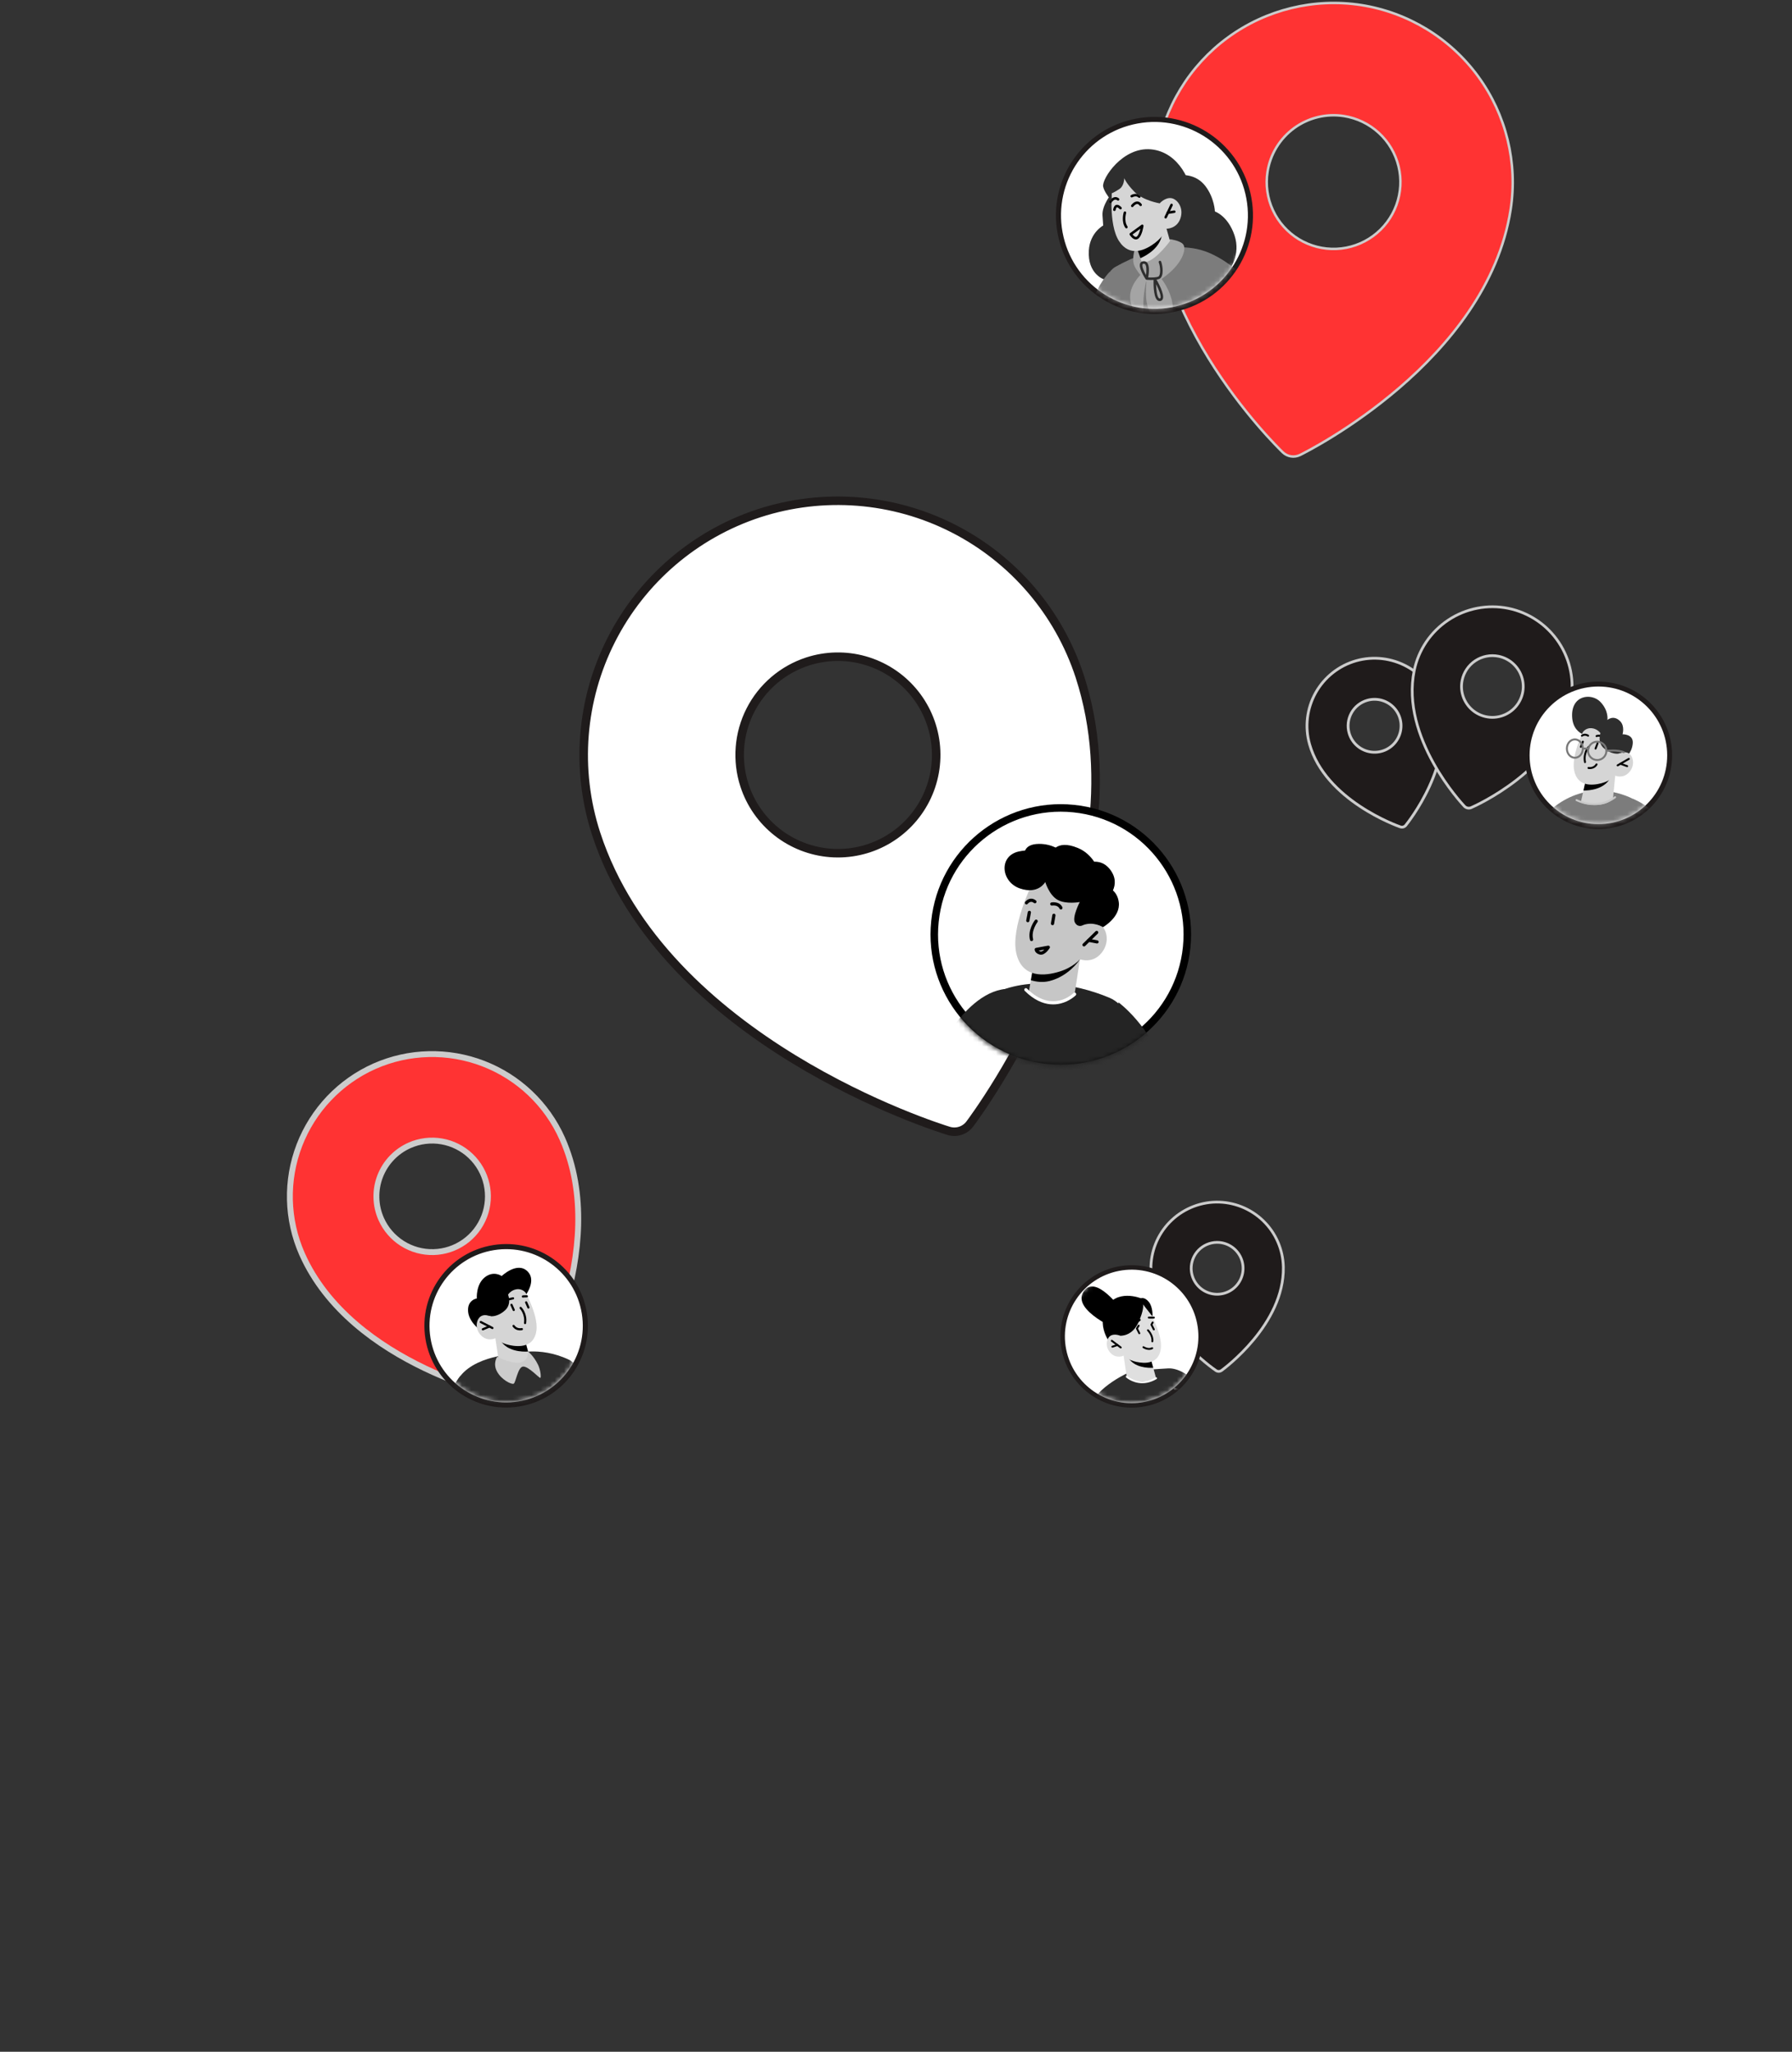 <?xml version="1.0" encoding="UTF-8"?> <svg xmlns="http://www.w3.org/2000/svg" width="386" height="442" viewBox="0 0 386 442" fill="none"><rect x="0" y="0" width="386" height="442" fill="#333333" stroke="none"/> <g clip-path="url(#clip0_16_37)"> <path d="M131.688 137.815C138.271 124.871 149.719 115.067 163.521 110.552C177.334 106.071 192.36 107.252 205.304 113.835C218.248 120.418 228.052 131.866 232.567 145.669C239.846 168.019 234.378 191.574 226.811 209.894C219.254 228.192 209.663 241.122 208.892 242.146C208.379 242.826 207.669 243.333 206.859 243.597C206.049 243.86 205.177 243.869 204.362 243.622C203.136 243.248 187.769 238.448 170.884 228.112C153.979 217.763 135.686 201.948 128.405 179.598C123.924 165.785 125.105 150.759 131.688 137.815ZM186.22 142.256C182.19 141.122 177.914 141.21 173.934 142.506C171.29 143.367 168.843 144.74 166.73 146.547C164.618 148.354 162.882 150.559 161.622 153.037C160.361 155.515 159.602 158.217 159.386 160.988C159.17 163.76 159.502 166.547 160.363 169.19C161.659 173.171 164.107 176.678 167.397 179.267C170.687 181.856 174.671 183.412 178.845 183.737C183.019 184.063 187.195 183.143 190.847 181.095C194.498 179.046 197.46 175.961 199.358 172.229C201.256 168.498 202.004 164.287 201.509 160.13C201.014 155.972 199.297 152.055 196.576 148.874C193.855 145.692 190.251 143.389 186.22 142.256Z" fill="white" stroke="#1F1B1B" stroke-width="1.834"></path> </g> <g clip-path="url(#clip1_16_37)"> <path d="M264.481 8.086C272.741 2.046 283.059 -0.471 293.173 1.086C303.282 2.668 312.352 8.195 318.392 16.455C324.432 24.715 326.95 35.033 325.392 45.147C322.856 61.484 311.945 74.497 301.43 83.539C290.92 92.577 280.839 97.618 280.024 98.018C279.422 98.314 278.743 98.416 278.08 98.314C277.417 98.211 276.802 97.907 276.318 97.443C275.662 96.814 267.584 88.954 260.308 77.156C253.029 65.351 246.577 49.644 249.113 33.306C250.694 23.196 256.221 14.126 264.481 8.086ZM296.997 28.623C294.9 26.696 292.278 25.434 289.464 24.997C287.595 24.707 285.687 24.788 283.85 25.235C282.012 25.682 280.281 26.487 278.754 27.603C277.228 28.72 275.936 30.125 274.953 31.741C273.97 33.357 273.315 35.15 273.025 37.019C272.588 39.833 272.995 42.714 274.196 45.297C275.396 47.88 277.335 50.048 279.768 51.529C282.201 53.01 285.019 53.736 287.864 53.615C290.71 53.495 293.456 52.533 295.755 50.852C298.054 49.17 299.803 46.845 300.78 44.17C301.758 41.495 301.92 38.59 301.247 35.823C300.573 33.055 299.095 30.55 296.997 28.623Z" fill="#FF3333" stroke="#CCCCCC" stroke-width="0.536"></path> </g> <g clip-path="url(#clip2_16_37)"> <path d="M283.38 149.26C285.26 145.89 288.401 143.404 292.112 142.347C295.826 141.298 299.804 141.766 303.174 143.646C306.543 145.527 309.029 148.667 310.087 152.379C311.792 158.393 310.098 164.6 307.895 169.401C305.696 174.195 303.009 177.539 302.795 177.802C302.658 177.969 302.474 178.09 302.266 178.149C302.058 178.208 301.838 178.202 301.634 178.131C301.313 178.02 297.271 176.584 292.882 173.659C288.486 170.73 283.786 166.335 282.08 160.322C281.032 156.608 281.499 152.63 283.38 149.26ZM297.839 150.924C296.766 150.577 295.614 150.556 294.528 150.864C293.808 151.068 293.135 151.412 292.547 151.877C291.96 152.341 291.47 152.917 291.105 153.571C290.74 154.225 290.507 154.944 290.42 155.688C290.333 156.432 290.394 157.186 290.598 157.906C290.906 158.991 291.528 159.961 292.387 160.692C293.246 161.424 294.302 161.884 295.423 162.015C296.543 162.146 297.677 161.941 298.681 161.428C299.685 160.914 300.515 160.115 301.065 159.13C301.614 158.145 301.86 157.019 301.769 155.894C301.679 154.77 301.258 153.698 300.558 152.813C299.858 151.928 298.912 151.271 297.839 150.924Z" fill="#1F1B1B" stroke="#CCCCCC" stroke-width="0.601"></path> </g> <g clip-path="url(#clip3_16_37)"> <path d="M311.987 133.562C315.787 131.05 320.428 130.147 324.893 131.052C329.355 131.968 333.272 134.617 335.785 138.417C338.297 142.217 339.199 146.858 338.294 151.323C336.82 158.548 331.681 164.129 326.779 167.957C321.883 171.78 317.263 173.824 316.894 173.984C316.65 174.089 316.379 174.117 316.119 174.064C315.858 174.011 315.62 173.879 315.436 173.686C315.16 173.394 311.71 169.705 308.702 164.269C305.691 158.827 303.149 151.679 304.623 144.454C305.539 139.991 308.187 136.074 311.987 133.562ZM326.184 143.211C325.259 142.276 324.077 141.637 322.788 141.374C321.933 141.2 321.051 141.195 320.194 141.362C319.337 141.528 318.521 141.861 317.793 142.343C317.064 142.824 316.438 143.444 315.949 144.168C315.461 144.892 315.119 145.704 314.945 146.56C314.682 147.848 314.807 149.186 315.304 150.403C315.802 151.621 316.649 152.663 317.739 153.399C318.828 154.135 320.112 154.531 321.427 154.538C322.742 154.544 324.029 154.161 325.126 153.435C326.223 152.71 327.081 151.676 327.59 150.463C328.099 149.251 328.237 147.915 327.987 146.624C327.737 145.333 327.109 144.145 326.184 143.211Z" fill="#1F1B1B" stroke="#CCCCCC" stroke-width="0.588"></path> </g> <g clip-path="url(#clip4_16_37)"> <path d="M251.931 263.302C254.562 260.586 258.164 259.023 261.945 258.958C265.727 258.903 269.377 260.349 272.094 262.981C274.811 265.612 276.373 269.214 276.438 272.996C276.535 279.122 273.365 284.574 270.067 288.564C266.773 292.549 263.386 295.038 263.116 295.234C262.944 295.358 262.739 295.426 262.527 295.429C262.316 295.432 262.108 295.371 261.933 295.253C261.657 295.066 258.192 292.686 254.773 288.808C251.349 284.925 248.006 279.577 247.908 273.451C247.853 269.669 249.299 266.019 251.931 263.302ZM265.205 268.527C264.276 267.927 263.19 267.617 262.085 267.634C261.351 267.646 260.626 267.802 259.953 268.094C259.279 268.386 258.67 268.807 258.159 269.334C257.648 269.862 257.246 270.484 256.976 271.167C256.706 271.85 256.573 272.579 256.585 273.313C256.603 274.418 256.948 275.493 257.576 276.403C258.205 277.312 259.09 278.014 260.118 278.421C261.146 278.828 262.271 278.921 263.352 278.688C264.433 278.455 265.42 277.907 266.189 277.113C266.958 276.318 267.475 275.314 267.673 274.226C267.871 273.139 267.743 272.017 267.303 271.002C266.864 269.988 266.134 269.126 265.205 268.527Z" fill="#1F1B1B" stroke="#CCCCCC" stroke-width="0.59"></path> </g> <g clip-path="url(#clip5_16_37)"> <path d="M64.493 246.695C67.417 239.11 73.231 232.995 80.658 229.691C88.093 226.405 96.527 226.202 104.112 229.126C111.697 232.051 117.812 237.865 121.116 245.292C126.453 257.329 124.759 270.777 121.586 281.442C118.417 292.091 113.805 299.86 113.435 300.473C113.2 300.862 112.851 301.17 112.435 301.354C112.02 301.538 111.558 301.59 111.111 301.504C110.409 301.366 101.554 299.569 91.535 294.768C81.5 289.96 70.396 282.187 65.058 270.15C61.772 262.715 61.568 254.28 64.493 246.695ZM95.141 245.884C92.8 245.478 90.391 245.775 88.219 246.738C86.777 247.378 85.475 248.295 84.387 249.438C83.299 250.581 82.448 251.926 81.88 253.398C81.312 254.87 81.04 256.44 81.079 258.017C81.118 259.594 81.467 261.148 82.107 262.59C83.07 264.762 84.656 266.6 86.663 267.871C88.671 269.142 91.01 269.789 93.386 269.73C95.761 269.672 98.065 268.91 100.008 267.541C101.95 266.173 103.443 264.259 104.298 262.043C105.153 259.826 105.331 257.405 104.81 255.087C104.289 252.769 103.093 250.657 101.372 249.019C99.65 247.38 97.482 246.29 95.141 245.884Z" fill="#FF3333" stroke="#CCCCCC" stroke-width="1.267"></path> </g> <g clip-path="url(#clip6_16_37)"> <path d="M244.932 26.071L244.932 26.071C233.702 28.137 226.274 38.915 228.34 50.145L228.34 50.145C230.406 61.374 241.184 68.802 252.413 66.736L252.413 66.736C263.643 64.67 271.071 53.892 269.005 42.663L269.005 42.663C266.939 31.433 256.161 24.005 244.932 26.071Z" fill="white" stroke="#1F1B1B" stroke-width="1.093"></path> <mask id="mask0_16_37" style="mask-type:alpha" maskUnits="userSpaceOnUse" x="228" y="26" width="41" height="41"> <path d="M245.03 26.608L245.03 26.608C234.098 28.619 226.865 39.113 228.877 50.046L228.877 50.046C230.888 60.978 241.382 68.211 252.314 66.199L252.314 66.199C263.247 64.188 270.479 53.694 268.468 42.762L268.468 42.762C266.456 31.829 255.963 24.597 245.03 26.608Z" fill="white"></path> </mask> <g mask="url(#mask0_16_37)"> <path d="M239.462 41.65C239.462 41.65 237.324 44.235 237.478 46.407C237.63 48.578 237.63 48.578 237.63 48.578C237.63 48.578 234.779 50.102 234.537 53.931C234.21 59.129 237.915 60.234 237.915 60.234L264.747 58.234C264.747 58.234 267.34 54.956 265.92 50.715C264.5 46.474 261.696 45.558 261.696 45.558C261.696 45.558 261.601 42.681 259.675 40.128C257.452 37.182 254.109 37.764 254.109 37.764L239.462 41.65Z" fill="#2E2E2E"></path> <path d="M276.289 73.375C275.977 73.538 275.64 73.655 275.276 73.722L237.524 80.668L237.96 64.602L238.025 62.198C238.059 60.761 238.445 59.497 239.089 58.583C239.421 58.102 239.821 57.725 240.283 57.474C241.138 56.991 242.213 56.434 243.44 55.871C243.831 55.711 244.218 55.535 244.63 55.371C245.914 54.847 247.343 54.358 248.843 53.983C249.746 53.756 250.657 53.577 251.585 53.456C252 53.402 252.412 53.354 252.831 53.321C253.317 53.292 253.8 53.275 254.296 53.267C254.842 53.266 255.382 53.288 255.935 53.352C257.189 53.469 258.44 53.725 259.664 54.163C262.911 55.333 266.908 58.091 269.728 61.648C272.727 65.427 275.842 70.943 276.289 73.375Z" fill="#7C7C7C"></path> <path d="M252.116 51.541C252.116 51.541 254.077 51.807 254.796 52.564C255.603 53.414 254.895 56.172 251.912 58.764C249.733 60.657 247.763 61.547 247.763 61.547C247.763 61.547 245.093 58.995 244.355 57.28C243.618 55.566 244.684 52.943 244.684 52.943L252.116 51.541Z" fill="#A4A4A4"></path> <path d="M240.755 44.831C240.755 44.831 237.905 41.842 237.616 40.172C237.327 38.502 241.803 31.607 247.916 32.17C254.029 32.734 256.85 39.493 256.69 42.765C256.28 51.189 248.75 50.08 248.75 50.08C248.75 50.08 237.579 50.622 240.755 44.831Z" fill="#2E2E2E"></path> <path d="M244.639 52.799L244.685 52.943L245.655 55.623L246.407 57.728C246.407 57.728 246.38 58.281 248.811 57.344C252.065 56.077 252.691 54.315 252.691 54.315L251.272 49.273L250.324 49.78L244.639 52.799Z" fill="#D5D5D5"></path> <path d="M244.685 52.943L245.655 55.623C247.21 54.923 249.933 53.304 250.327 50.391C250.354 50.157 250.356 49.951 250.328 49.791L244.682 52.899L244.685 52.943Z" fill="black"></path> <path d="M239.567 40.261C239.567 40.261 238.685 48.305 241.041 51.934C243.397 55.563 246.824 53.805 248.752 52.359C250.68 50.913 251.271 49.27 251.271 49.27C251.271 49.27 253.51 49.324 254.276 47.018C255.042 44.713 253.533 42.81 252.223 42.676C250.912 42.541 249.797 43.806 249.797 43.806L250.233 41.412C250.233 41.412 242.434 32.374 239.567 40.261Z" fill="#D5D5D5"></path> <path d="M242.679 49.195C242.578 49.214 242.47 49.173 242.407 49.083C241.448 47.708 242.026 45.816 242.051 45.736C242.096 45.593 242.249 45.514 242.391 45.558C242.534 45.603 242.614 45.755 242.569 45.898C242.564 45.915 242.047 47.618 242.853 48.772C242.939 48.895 242.909 49.064 242.786 49.151C242.753 49.173 242.717 49.188 242.679 49.195Z" fill="black"></path> <path d="M251.134 47.065C251.079 47.075 251.021 47.068 250.967 47.042C250.832 46.977 250.775 46.815 250.84 46.68L252.108 44.034C252.173 43.898 252.335 43.842 252.47 43.906C252.606 43.971 252.662 44.133 252.598 44.268L251.329 46.915C251.291 46.996 251.216 47.049 251.134 47.065Z" fill="black"></path> <path d="M252.991 45.871C252.984 45.872 251.593 46.095 251.593 46.095C251.445 46.118 251.306 46.018 251.282 45.87C251.258 45.721 251.359 45.599 251.508 45.559L252.899 45.335C253.046 45.311 253.186 45.412 253.21 45.56C253.233 45.706 253.135 45.844 252.991 45.871Z" fill="black"></path> <path d="M243.949 50.511C244.137 50.75 244.408 51.011 244.636 51.039C244.702 51.047 244.795 51.042 244.913 50.927C245.264 50.585 245.505 49.855 245.644 49.274L243.949 50.511ZM244.821 51.571C244.739 51.586 244.655 51.588 244.569 51.578C243.917 51.498 243.399 50.684 243.343 50.591C243.268 50.471 243.299 50.313 243.414 50.23L245.881 48.429C245.97 48.364 246.088 48.36 246.18 48.416C246.274 48.471 246.325 48.577 246.311 48.685C246.3 48.762 246.048 50.58 245.292 51.316C245.151 51.454 244.992 51.54 244.821 51.571Z" fill="black"></path> <path d="M245.457 42.622C245.373 42.638 245.281 42.613 245.216 42.547C244.716 42.046 243.937 42.48 243.904 42.498C243.776 42.572 243.609 42.528 243.534 42.397C243.459 42.267 243.504 42.102 243.634 42.027C243.681 42 244.806 41.366 245.6 42.163C245.707 42.27 245.706 42.442 245.6 42.548C245.56 42.588 245.509 42.613 245.457 42.622Z" fill="black"></path> <path d="M239.261 43.733C239.198 43.745 239.132 43.735 239.073 43.7C238.944 43.623 238.902 43.456 238.979 43.328C238.996 43.298 239.418 42.6 240.07 42.477C240.393 42.407 240.712 42.505 241.004 42.732C241.123 42.824 241.145 42.995 241.053 43.113C240.959 43.231 240.789 43.252 240.671 43.161C240.502 43.029 240.339 42.98 240.173 43.01C239.764 43.088 239.449 43.6 239.445 43.605C239.404 43.675 239.335 43.72 239.261 43.733Z" fill="black"></path> <path d="M249.797 43.806C249.797 43.806 246.21 43.211 244.385 41.347C242.56 39.484 242.163 38.383 242.163 38.383C242.163 38.383 242.177 39.984 241.163 40.686C240.148 41.388 239.461 41.65 239.461 41.65L239.406 43.949L238.296 38.865C238.296 38.865 240.821 36.263 241.229 36.133C241.637 36.003 247.075 35.281 247.472 35.495C247.868 35.71 250.767 39.187 250.767 39.187L251.455 40.955L249.797 43.806Z" fill="#2E2E2E"></path> <path d="M245.743 44.4C245.642 44.419 245.535 44.379 245.472 44.289C245.312 44.061 245.146 43.949 244.966 43.946C244.608 43.941 244.228 44.35 244.111 44.507C244.021 44.628 243.851 44.653 243.731 44.564C243.611 44.475 243.585 44.305 243.674 44.184C243.733 44.104 244.275 43.393 244.971 43.403C245.335 43.407 245.653 43.601 245.916 43.977C246.002 44.1 245.973 44.269 245.85 44.356C245.817 44.378 245.781 44.393 245.743 44.4Z" fill="black"></path> <path d="M240.09 45.458C240.058 45.464 240.025 45.464 239.991 45.458C239.844 45.431 239.746 45.289 239.773 45.142C239.88 44.563 240.105 44.225 240.443 44.136C240.97 43.99 241.509 44.599 241.567 44.669C241.662 44.783 241.647 44.954 241.532 45.05C241.418 45.147 241.245 45.131 241.15 45.017C241.007 44.848 240.705 44.628 240.58 44.662C240.496 44.684 240.38 44.848 240.307 45.24C240.287 45.354 240.197 45.439 240.09 45.458Z" fill="black"></path> <path d="M252.021 51.933C252.021 51.933 249.044 55.991 246.939 56.399C244.833 56.806 244.806 54.998 244.806 54.998L245.899 58.981L247.874 59.248L252.186 56.514L254.262 53.108L252.021 51.933Z" fill="#A4A4A4"></path> <path d="M249.415 59.177C249.415 59.177 251.392 61.047 252.336 64.377C253.281 67.708 252.014 71.879 252.014 71.879C252.014 71.879 248.2 68.882 247.286 66.258C246.371 63.633 247.111 59.533 247.111 59.533C247.111 59.533 246.279 63.049 246.292 65.105C246.305 67.161 246.288 69.81 246.288 69.81C246.288 69.81 243.907 67.624 243.467 64.59C243.027 61.555 245.899 58.981 245.899 58.981L249.415 59.177Z" fill="#A4A4A4"></path> <path d="M246.28 56.819C246.16 56.841 246.12 56.892 246.097 56.941C245.914 57.324 246.361 58.372 246.859 59.249C246.977 58.362 246.999 57.298 246.67 56.93C246.584 56.833 246.479 56.796 246.33 56.812C246.312 56.813 246.296 56.816 246.28 56.819ZM249.19 60.231C248.325 60.39 247.154 60.294 246.982 60.278C246.902 60.272 246.825 60.23 246.777 60.157C246.504 59.742 245.166 57.631 245.606 56.707C245.69 56.531 245.868 56.31 246.276 56.271C246.597 56.239 246.873 56.342 247.075 56.569C247.692 57.26 247.46 59.022 247.329 59.758C247.967 59.793 249.066 59.798 249.529 59.567C250.017 59.323 249.987 57.504 249.599 56.545C249.543 56.406 249.61 56.247 249.749 56.191C249.887 56.137 250.047 56.202 250.103 56.341C250.449 57.197 250.762 59.558 249.771 60.053C249.612 60.132 249.411 60.19 249.19 60.231Z" fill="#2E2E2E"></path> <path d="M249.019 61.202C249.051 62.451 249.218 63.887 249.637 64.247C249.7 64.303 249.76 64.32 249.836 64.306C249.914 64.291 249.943 64.259 249.965 64.21C250.168 63.765 249.627 62.394 249.019 61.202ZM249.934 64.841C249.696 64.885 249.47 64.822 249.281 64.659C248.362 63.865 248.468 60.517 248.483 60.138C248.487 60.017 248.571 59.914 248.688 59.885C248.802 59.852 248.927 59.907 248.988 60.011C249.316 60.57 250.928 63.407 250.46 64.436C250.359 64.655 250.179 64.794 249.937 64.84C249.936 64.84 249.935 64.841 249.934 64.841Z" fill="#2E2E2E"></path> <path d="M239.089 58.583C239.094 60.051 239.349 62.098 239.791 64.558C240.546 68.694 241.83 73.993 243.337 79.598L232.534 81.586C232.443 81.603 232.356 81.613 232.27 81.623C232.584 73.363 234.134 67.675 235.669 63.979C237.338 59.993 239.316 58.254 239.44 58.148C239.43 58.272 239.092 58.45 239.089 58.583Z" fill="#7C7C7C"></path> <path d="M241.62 79.454C241.558 79.466 241.49 79.456 241.432 79.421C234.397 75.219 238.535 64.303 238.577 64.193C238.632 64.053 238.791 63.985 238.928 64.038C239.068 64.092 239.138 64.25 239.084 64.389C239.043 64.495 235.07 74.987 241.71 78.954C241.839 79.031 241.881 79.198 241.804 79.326C241.763 79.396 241.694 79.44 241.62 79.454Z" fill="#A4A4A4"></path> </g> </g> <g clip-path="url(#clip7_16_37)"> <path d="M328.947 162.714C328.947 154.237 335.819 147.364 344.297 147.364C352.775 147.364 359.647 154.237 359.647 162.714C359.647 171.192 352.775 178.065 344.297 178.065C335.819 178.065 328.947 171.192 328.947 162.714Z" fill="white" stroke="#1F1B1B" stroke-width="1.059"></path> <mask id="mask1_16_37" style="mask-type:alpha" maskUnits="userSpaceOnUse" x="329" y="147" width="31" height="31"> <path d="M329.476 162.714C329.476 154.529 336.112 147.893 344.297 147.893C352.483 147.893 359.118 154.529 359.118 162.714C359.118 170.9 352.483 177.535 344.297 177.535C336.112 177.535 329.476 170.9 329.476 162.714Z" fill="white"></path> </mask> <g mask="url(#mask1_16_37)"> <path d="M328.194 186.123C328.27 186.127 328.349 186.131 328.425 186.131H352.757C352.551 178.537 352.358 172.614 352.358 172.492C352.358 172.366 348.964 170.384 344.579 170.334C337.506 170.254 330.553 175.623 328.572 183.364L328.194 186.123Z" fill="#7C7C7C"></path> <path d="M343.616 158.789C343.616 158.789 338.909 159.013 338.642 154.498C338.358 149.692 342.806 149.231 344.694 151.174C346.583 153.118 346.233 155.095 346.233 155.095C346.233 155.095 347.55 153.908 348.986 155.365C350.039 156.435 349.496 158.183 349.496 158.183C349.496 158.183 351.924 158.089 351.698 160.21C351.471 162.33 349.955 163.407 349.955 163.407L343.616 158.789Z" fill="#2E2E2E"></path> <path d="M347.921 167.102L347.431 172.104C347.431 172.104 346.388 173.454 343.439 173.405C341.241 173.369 340.523 172.802 340.523 172.802L341.075 170.298L341.617 167.856L347.015 167.211L347.921 167.102Z" fill="#D5D5D5"></path> <path d="M347.015 167.211C346.988 167.346 346.921 167.502 346.822 167.679C345.458 170.069 342.345 170.308 341.075 170.298L341.616 167.856L347.015 167.211Z" fill="black"></path> <path d="M341.617 156.345C341.617 156.345 338.378 162.36 339.072 165.946C339.766 169.532 343.005 169.243 344.971 168.722C346.938 168.201 347.921 167.102 347.921 167.102C347.921 167.102 349.656 167.854 350.987 166.293C352.317 164.731 351.738 162.765 350.755 162.244C349.772 161.724 348.5 162.36 348.5 162.36L349.598 160.625C349.598 160.625 346.359 151.081 341.617 156.345Z" fill="#D5D5D5"></path> <path d="M348.44 165.09C348.476 165.09 348.512 165.08 348.546 165.062L350.958 163.661C351.058 163.603 351.093 163.474 351.034 163.374C350.976 163.273 350.848 163.238 350.747 163.297L348.334 164.698C348.234 164.756 348.2 164.885 348.258 164.985C348.297 165.052 348.368 165.09 348.44 165.09Z" fill="black"></path> <path d="M350.497 165.263C350.582 165.263 350.663 165.21 350.694 165.125C350.734 165.015 350.678 164.895 350.569 164.855L349.122 164.328C349.012 164.289 348.892 164.345 348.852 164.453C348.813 164.563 348.869 164.683 348.978 164.723L350.425 165.25C350.448 165.259 350.473 165.263 350.497 165.263Z" fill="black"></path> <path d="M345.569 159.404C345.607 159.404 345.645 159.394 345.68 159.372C345.778 159.311 345.808 159.181 345.746 159.082C345.151 158.132 344.224 158.205 343.817 158.376C343.71 158.421 343.66 158.544 343.705 158.651C343.75 158.758 343.872 158.808 343.979 158.764C344.014 158.749 344.839 158.426 345.39 159.306C345.43 159.369 345.498 159.404 345.569 159.404Z" fill="black"></path> <path d="M340.739 158.694C340.78 158.694 340.82 158.683 340.857 158.658C341.42 158.28 341.938 158.64 341.96 158.655C342.053 158.722 342.184 158.701 342.253 158.607C342.32 158.513 342.3 158.383 342.207 158.315C342.175 158.292 341.433 157.763 340.622 158.31C340.525 158.375 340.5 158.505 340.565 158.602C340.605 158.662 340.672 158.694 340.739 158.694Z" fill="black"></path> <path d="M341.41 164.39C341.424 164.39 341.437 164.388 341.451 164.386C341.565 164.364 341.639 164.253 341.617 164.139C341.255 162.278 342.341 161.05 342.351 161.038C342.429 160.952 342.423 160.819 342.337 160.741C342.251 160.663 342.118 160.669 342.04 160.755C341.99 160.811 340.801 162.144 341.204 164.219C341.224 164.32 341.312 164.39 341.41 164.39Z" fill="black"></path> <path d="M340.526 161.1C340.611 161.1 340.691 161.049 340.723 160.965L341.148 159.848C341.189 159.739 341.135 159.618 341.026 159.577C340.917 159.535 340.797 159.59 340.755 159.699L340.33 160.815C340.289 160.923 340.343 161.045 340.452 161.086C340.476 161.096 340.502 161.1 340.526 161.1Z" fill="black"></path> <path d="M343.686 161.472C343.771 161.472 343.851 161.42 343.883 161.336L344.308 160.22C344.35 160.111 344.295 159.989 344.187 159.948C344.079 159.906 343.957 159.961 343.915 160.07L343.49 161.187C343.449 161.295 343.503 161.416 343.611 161.458C343.636 161.467 343.661 161.472 343.686 161.472Z" fill="black"></path> <path d="M340.951 157.707C340.951 157.707 341.593 156.754 342.841 156.868C344.09 156.981 344.733 157.931 344.733 157.931C344.733 157.931 343.98 159.979 345.568 161.261C347.155 162.544 348.499 162.36 348.499 162.36L349.773 162.041L350.852 160.331L347.666 156.146L343.296 153.263L340.739 155.165L340.951 157.707Z" fill="#2E2E2E"></path> <path d="M342.441 165.673C342.94 165.673 343.658 165.489 344.079 164.779C344.139 164.679 344.106 164.55 344.006 164.491C343.906 164.431 343.777 164.464 343.718 164.564C343.213 165.413 342.241 165.241 342.2 165.232C342.085 165.211 341.976 165.285 341.955 165.399C341.933 165.513 342.007 165.623 342.12 165.645C342.209 165.662 342.319 165.673 342.441 165.673Z" fill="black"></path> <path d="M339.229 159.494C340.063 159.494 340.741 160.287 340.741 161.262C340.741 162.236 340.063 163.029 339.229 163.029C338.395 163.029 337.716 162.236 337.716 161.262C337.716 160.287 338.395 159.494 339.229 159.494ZM339.229 163.449C340.295 163.449 341.161 162.468 341.161 161.262C341.161 160.055 340.295 159.074 339.229 159.074C338.163 159.074 337.296 160.055 337.296 161.262C337.296 162.468 338.163 163.449 339.229 163.449Z" fill="#777777"></path> <path d="M344.045 159.983C345.019 159.983 345.812 160.776 345.812 161.751C345.812 162.725 345.019 163.518 344.045 163.518C343.071 163.518 342.278 162.725 342.278 161.751C342.278 160.776 343.071 159.983 344.045 159.983ZM344.045 163.938C345.252 163.938 346.233 162.957 346.233 161.751C346.233 160.544 345.252 159.563 344.045 159.563C342.839 159.563 341.857 160.544 341.857 161.751C341.857 162.957 342.839 163.938 344.045 163.938Z" fill="#777777"></path> <path d="M340.951 161.472H342.161C342.277 161.472 342.371 161.377 342.371 161.261C342.371 161.145 342.277 161.051 342.161 161.051H340.951C340.835 161.051 340.741 161.145 340.741 161.261C340.741 161.377 340.835 161.472 340.951 161.472Z" fill="#777777"></path> <path d="M349.773 162.252C349.856 162.252 349.935 162.202 349.968 162.12C350.011 162.012 349.959 161.89 349.852 161.847C348.387 161.256 346.094 161.53 345.997 161.542C345.882 161.556 345.8 161.661 345.814 161.777C345.828 161.892 345.935 161.977 346.048 161.959C346.071 161.956 348.331 161.687 349.694 162.237C349.72 162.247 349.747 162.252 349.773 162.252Z" fill="#777777"></path> <path d="M343.378 173.44C344.789 173.44 346.429 173.083 348.022 171.913C348.116 171.845 348.136 171.713 348.067 171.619C347.999 171.526 347.867 171.505 347.773 171.574C343.907 174.413 339.735 172.201 339.693 172.179C339.591 172.123 339.463 172.16 339.408 172.263C339.352 172.364 339.39 172.492 339.492 172.548C339.518 172.562 341.168 173.44 343.378 173.44Z" fill="#C9C9C9"></path> <path d="M348.401 186.131H362.062C362.356 186.131 362.638 186.085 362.903 185.996C359.98 174.972 351.712 172.084 351.712 172.084L348.401 186.131Z" fill="#7C7C7C"></path> </g> </g> <path d="M225.715 228.408C240.687 229.944 254.07 219.053 255.606 204.081C257.142 189.109 246.25 175.727 231.279 174.19C216.307 172.654 202.924 183.546 201.388 198.518C199.852 213.489 210.743 226.872 225.715 228.408Z" fill="white" stroke="black" stroke-width="1.619"></path> <mask id="mask2_16_37" style="mask-type:alpha" maskUnits="userSpaceOnUse" x="200" y="173" width="57" height="57"> <path d="M225.603 229.504C241.019 231.086 254.799 219.871 256.381 204.454C257.963 189.038 246.748 175.258 231.331 173.676C215.915 172.094 202.135 183.309 200.553 198.726C198.971 214.142 210.186 227.922 225.603 229.504Z" fill="#D9D9D9"></path> </mask> <g mask="url(#mask2_16_37)"> <path d="M247.042 243.065L203.914 238.639C206.067 228.057 209.145 216.827 212.802 214.694C220.622 210.132 231.265 211.703 238.979 214.94C245.489 217.673 247.019 231.198 247.042 243.065Z" fill="#242424"></path> <path d="M222.632 207.783L222.047 211.16L221.601 213.73C221.601 213.73 223.297 215.636 225.937 216.029C230.08 216.647 231.472 214.169 231.472 214.169L232.609 206.689L232.62 206.649L232.577 206.651L231.241 206.866L222.632 207.783Z" fill="#C6C6C6"></path> <path d="M222.632 207.783L222.047 211.16C223.27 211.535 224.665 211.689 226.094 211.331C230.089 210.306 232.334 207.094 232.609 206.689C232.62 206.649 232.576 206.652 232.576 206.652L231.24 206.866L222.632 207.783Z" fill="black"></path> <path d="M222.301 190.42C222.301 190.42 217.645 199.878 218.917 205.369C220.189 210.859 225.167 210.23 228.17 209.318C231.173 208.404 232.627 206.654 232.627 206.654C232.627 206.654 235.345 207.716 237.309 205.234C239.272 202.751 238.27 199.751 236.725 199.003C235.179 198.256 233.253 199.308 233.253 199.308L234.85 196.571C234.85 196.571 229.318 182.037 222.301 190.42Z" fill="#C6C6C6"></path> <path d="M222.164 202.737C222.026 202.722 221.904 202.625 221.866 202.483C221.303 200.377 222.851 198.32 222.917 198.233C223.031 198.083 223.249 198.052 223.399 198.169C223.55 198.284 223.58 198.5 223.464 198.651C223.45 198.671 222.058 200.529 222.532 202.305C222.581 202.489 222.472 202.678 222.288 202.727C222.247 202.738 222.205 202.741 222.164 202.737Z" fill="black"></path> <path d="M233.464 203.887C233.387 203.879 233.312 203.845 233.253 203.785C233.12 203.649 233.122 203.43 233.258 203.297L235.988 200.621C236.124 200.487 236.343 200.491 236.475 200.625C236.609 200.762 236.607 200.98 236.471 201.113L233.741 203.789C233.664 203.864 233.563 203.897 233.464 203.887Z" fill="black"></path> <path d="M236.269 203.25C236.239 203.245 234.436 202.9 234.436 202.9C234.249 202.865 234.126 202.684 234.162 202.497C234.197 202.31 234.38 202.195 234.565 202.223L236.368 202.569C236.556 202.604 236.679 202.785 236.642 202.972C236.609 203.148 236.445 203.268 236.269 203.25Z" fill="black"></path> <path d="M226.677 199.306C226.468 199.272 226.341 199.094 226.372 198.907L226.671 197.117C226.703 196.929 226.89 196.804 227.069 196.834C227.257 196.865 227.383 197.043 227.352 197.23L227.052 199.02C227.022 199.201 226.857 199.325 226.677 199.306Z" fill="black"></path> <path d="M221.356 198.67C221.14 198.631 221.017 198.451 221.052 198.264L221.386 196.48C221.421 196.293 221.616 196.176 221.788 196.205C221.975 196.24 222.098 196.421 222.063 196.607L221.729 198.39C221.696 198.568 221.532 198.688 221.356 198.67Z" fill="black"></path> <path d="M228.488 195.924C228.372 195.912 228.264 195.841 228.211 195.727C227.819 194.885 226.664 195.068 226.616 195.078C226.424 195.11 226.25 194.984 226.218 194.797C226.186 194.61 226.311 194.432 226.497 194.398C226.568 194.386 228.219 194.113 228.836 195.435C228.916 195.608 228.841 195.814 228.669 195.894C228.611 195.921 228.549 195.931 228.488 195.924Z" fill="black"></path> <path d="M221.063 194.834C221.004 194.828 220.945 194.807 220.893 194.768C220.742 194.655 220.709 194.44 220.821 194.288C220.84 194.264 221.271 193.688 221.952 193.6C222.361 193.545 222.76 193.675 223.138 193.98C223.286 194.099 223.309 194.317 223.189 194.464C223.07 194.614 222.853 194.636 222.705 194.517C222.477 194.332 222.261 194.256 222.044 194.283C221.657 194.331 221.378 194.695 221.375 194.699C221.3 194.799 221.18 194.846 221.063 194.834Z" fill="black"></path> <path d="M219.457 183.425C219.934 183.321 220.376 183.265 220.804 183.224C221.156 182.417 222.013 181.801 223.837 181.794C225.192 181.79 226.381 182.108 227.403 182.585C228.277 181.965 229.737 181.661 232.176 182.672C233.762 183.329 234.885 184.435 235.686 185.625C236.806 185.599 238 185.954 238.985 187.152C240.496 188.986 240.243 190.68 239.727 191.819C240.306 192.336 240.821 193.125 240.986 194.331C241.428 197.557 237.589 199.73 237.589 199.73C237.589 199.73 235.509 198.4 233.253 199.308C233.253 199.308 232.232 199.923 231.552 198.762C230.872 197.601 232.586 194.315 232.586 194.315C232.586 194.315 229.57 194.878 227.762 193.818C225.953 192.757 225.152 190.002 225.152 190.002C225.152 190.002 223.682 192.782 219.651 191.378C215.62 189.972 215.058 184.389 219.457 183.425Z" fill="black"></path> <path d="M223.738 204.789C223.823 204.85 223.947 204.913 224.128 204.965C224.365 205.031 224.678 204.831 224.952 204.563L223.738 204.789ZM224.117 205.663C224.058 205.657 223.998 205.645 223.938 205.628C222.85 205.317 222.861 204.558 222.862 204.526C222.866 204.363 222.984 204.228 223.143 204.198L225.744 203.715C225.878 203.691 226.015 203.748 226.092 203.86C226.168 203.974 226.171 204.122 226.098 204.237C225.996 204.402 225.109 205.765 224.117 205.663Z" fill="black"></path> <path d="M226.167 216.336C224.597 216.175 222.721 215.428 220.732 213.455C220.597 213.321 220.597 213.103 220.731 212.967C220.866 212.832 221.083 212.832 221.218 212.966C226.668 218.374 231.044 214.11 231.227 213.926C231.36 213.792 231.578 213.792 231.714 213.925C231.848 214.059 231.85 214.277 231.716 214.411C231.665 214.463 230.445 215.678 228.471 216.171C227.82 216.334 227.041 216.426 226.167 216.336Z" fill="white"></path> <path d="M213.494 239.623L197.536 237.985C197.193 237.95 196.861 237.874 196.547 237.766C199.186 230.961 206.285 215.058 215.688 213.174C224.264 211.456 217.853 229.293 213.494 239.623Z" fill="#242424"></path> <path d="M253.805 243.544C253.352 243.636 252.885 243.664 252.398 243.615L238.23 242.161L240.921 215.93C240.921 215.93 247.766 220.873 251.411 231.15C252.933 235.43 253.575 239.847 253.805 243.544Z" fill="#242424"></path> <path d="M207.188 238.281C207.163 238.279 207.137 238.274 207.112 238.265C206.932 238.204 206.836 238.008 206.897 237.828L210.057 228.551C210.12 228.371 210.313 228.275 210.495 228.336C210.675 228.397 210.771 228.593 210.71 228.774L207.549 238.05C207.496 238.205 207.344 238.298 207.188 238.281Z" fill="white"></path> </g> <g clip-path="url(#clip8_16_37)"> <path d="M258.343 285.059C256.776 277.004 248.977 271.745 240.922 273.311C232.868 274.878 227.608 282.677 229.175 290.732C230.741 298.786 238.54 304.046 246.595 302.479C254.65 300.913 259.909 293.114 258.343 285.059Z" fill="white" stroke="#1F1B1B" stroke-width="0.959"></path> <mask id="mask3_16_37" style="mask-type:alpha" maskUnits="userSpaceOnUse" x="229" y="273" width="30" height="30"> <path d="M257.872 285.151C256.357 277.356 248.809 272.266 241.014 273.782C233.219 275.298 228.129 282.845 229.645 290.64C231.161 298.435 238.709 303.525 246.504 302.009C254.298 300.493 259.388 292.945 257.872 285.151Z" fill="white"></path> </mask> <g mask="url(#mask3_16_37)"> <path d="M241.18 286.643C241.18 286.643 230.855 282.39 233.356 278.304C235.856 274.219 241.525 282.087 241.525 282.087L241.18 286.643Z" fill="black"></path> <path d="M266.376 307.53C266.043 307.807 265.644 308.001 265.192 308.089L254.826 310.104C254.748 309.854 254.674 309.602 254.608 309.345C252.37 300.875 257.036 297.255 257.036 297.255C257.036 297.255 262.277 303.441 266.376 307.53Z" fill="#2E2E2E"></path> <path d="M245.759 279.681C245.759 279.681 240.342 277.49 238.183 281.954C236.087 286.289 239.689 290.044 239.689 290.044L245.241 283.669L245.759 279.681Z" fill="black"></path> <path d="M261.56 308.795L237.084 313.555C235.525 309.383 234.439 305.401 234.762 303.539C235.581 298.817 243.802 295.345 243.802 295.345C243.802 295.345 249.728 294.874 251.646 294.779C253.564 294.685 256.187 296.002 258.24 298.649C260.296 301.294 260.964 306.455 261.39 308.051C261.433 308.209 261.491 308.463 261.56 308.795Z" fill="#2E2E2E"></path> <path d="M242.028 292.041L242.697 296.578C242.697 296.578 243.708 297.762 246.394 297.586C248.395 297.454 249.023 296.905 249.023 296.905L248.409 294.648L247.807 292.448L242.858 292.101L242.028 292.041Z" fill="#DFDFDF"></path> <path d="M242.859 292.101C242.888 292.223 242.957 292.362 243.055 292.519C244.405 294.635 247.252 294.715 248.409 294.648L247.807 292.448L242.859 292.101Z" fill="black"></path> <path d="M247.293 281.957C247.293 281.957 250.513 287.294 250.041 290.593C249.568 293.892 246.604 293.773 244.788 293.387C242.973 293 242.028 292.042 242.028 292.042C242.028 292.042 240.48 292.805 239.198 291.442C237.916 290.078 238.355 288.26 239.228 287.741C240.101 287.223 241.289 287.746 241.289 287.746L240.21 286.214C240.21 286.214 242.735 277.372 247.293 281.957Z" fill="#DFDFDF"></path> <path d="M241.289 287.746C241.289 287.746 243.787 287.941 245.15 285.021C246.512 282.101 246.221 281.005 246.221 281.005L248.25 283.601C248.25 283.601 248.39 281.612 247.463 280.469C246.535 279.326 245.76 279.681 245.76 279.681L240.548 281.68L239.658 286.162L241.289 287.746Z" fill="black"></path> <path d="M247.084 297.876C244.416 298.395 242.582 296.749 242.559 296.728C242.477 296.652 242.471 296.523 242.547 296.44C242.623 296.358 242.752 296.352 242.835 296.428C242.941 296.524 245.457 298.766 248.92 296.729C249.017 296.673 249.142 296.704 249.199 296.801C249.257 296.899 249.224 297.024 249.127 297.081C248.407 297.504 247.722 297.752 247.084 297.876Z" fill="white"></path> <path d="M240.031 312.982L233.161 314.318C232.532 314.44 231.917 314.331 231.393 314.051C231.735 306.812 235.486 301.661 235.486 301.661C235.486 301.661 237.175 308.53 240.031 312.982Z" fill="#2E2E2E"></path> <path d="M258.201 309.433C258.17 309.439 258.137 309.438 258.105 309.428C257.996 309.396 257.935 309.283 257.967 309.175C257.973 309.153 258.604 306.932 257.517 303.835C256.225 300.152 253.038 299.406 253.005 299.398C252.896 299.374 252.826 299.265 252.851 299.155C252.875 299.045 252.984 298.976 253.093 299C253.233 299.031 256.532 299.795 257.902 303.7C259.035 306.93 258.386 309.196 258.358 309.291C258.336 309.366 258.273 309.419 258.201 309.433Z" fill="white"></path> <path d="M248.257 289.155C248.236 289.159 248.214 289.16 248.191 289.157C248.08 289.143 248.001 289.04 248.015 288.929C248.167 287.773 247.139 286.72 247.128 286.71C247.049 286.63 247.05 286.501 247.129 286.421C247.209 286.341 247.338 286.342 247.417 286.422C247.466 286.47 248.598 287.624 248.42 288.982C248.408 289.071 248.34 289.139 248.257 289.155Z" fill="black"></path> <path d="M241.448 290.479C241.393 290.49 241.334 290.479 241.287 290.442L239.359 288.994C239.269 288.926 239.251 288.798 239.319 288.708C239.386 288.617 239.514 288.6 239.604 288.668L241.532 290.116C241.622 290.184 241.64 290.312 241.572 290.402C241.541 290.444 241.496 290.47 241.448 290.479Z" fill="black"></path> <path d="M239.642 290.312C239.543 290.332 239.442 290.275 239.41 290.176C239.374 290.069 239.432 289.954 239.539 289.918L240.638 289.554C240.741 289.52 240.861 289.576 240.896 289.683C240.931 289.79 240.874 289.906 240.766 289.941L239.667 290.306C239.659 290.309 239.65 290.311 239.642 290.312Z" fill="black"></path> <path d="M248.585 284.04C248.571 284.042 248.558 284.044 248.545 284.044L247.446 284.038C247.333 284.037 247.243 283.945 247.243 283.833C247.244 283.72 247.337 283.629 247.448 283.63L248.546 283.636C248.659 283.636 248.75 283.728 248.749 283.841C248.749 283.94 248.678 284.021 248.585 284.04Z" fill="black"></path> <path d="M244.268 285.488C244.193 285.503 244.113 285.474 244.065 285.409C243.998 285.318 244.017 285.191 244.108 285.124L245.393 284.175C245.483 284.109 245.612 284.128 245.678 284.219C245.745 284.309 245.726 284.437 245.636 284.504L244.35 285.452C244.325 285.47 244.297 285.483 244.268 285.488Z" fill="black"></path> <path d="M248.576 286.589C248.489 286.606 248.397 286.563 248.355 286.48L247.84 285.451C247.809 285.39 247.811 285.318 247.845 285.259L248.109 284.796C248.166 284.698 248.289 284.663 248.387 284.719C248.485 284.775 248.52 284.9 248.464 284.998L248.253 285.366L248.72 286.297C248.77 286.398 248.73 286.52 248.629 286.571C248.612 286.579 248.594 286.585 248.576 286.589Z" fill="black"></path> <path d="M245.449 287.419C245.362 287.436 245.27 287.394 245.228 287.31L244.712 286.282C244.681 286.219 244.683 286.145 244.72 286.085L245.09 285.47C245.148 285.375 245.273 285.343 245.369 285.401C245.466 285.459 245.497 285.584 245.439 285.681L245.127 286.199L245.593 287.127C245.643 287.228 245.603 287.351 245.502 287.401C245.485 287.41 245.467 287.415 245.449 287.419Z" fill="black"></path> <path d="M247.838 290.768C246.995 290.932 246.218 290.408 246.179 290.381C246.087 290.318 246.063 290.191 246.127 290.098C246.19 290.005 246.316 289.982 246.41 290.045C246.419 290.051 247.324 290.653 248.094 290.251C248.195 290.198 248.317 290.238 248.369 290.337C248.421 290.437 248.382 290.56 248.283 290.612C248.135 290.69 247.985 290.739 247.838 290.768Z" fill="black"></path> </g> </g> <g clip-path="url(#clip9_16_37)"> <path d="M92.18 288.301C90.691 278.998 97.026 270.25 106.329 268.761C115.632 267.273 124.38 273.607 125.869 282.91C127.358 292.213 121.023 300.962 111.72 302.45C102.417 303.939 93.669 297.604 92.18 288.301Z" fill="white" stroke="#1F1B1B" stroke-width="1.101"></path> <mask id="mask4_16_37" style="mask-type:alpha" maskUnits="userSpaceOnUse" x="92" y="269" width="34" height="34"> <path d="M92.723 288.214C91.283 279.212 97.413 270.745 106.416 269.305C115.419 267.864 123.885 273.994 125.326 282.997C126.766 292 120.636 300.466 111.633 301.907C102.63 303.348 94.164 297.217 92.723 288.214Z" fill="white"></path> </mask> <g mask="url(#mask4_16_37)"> <path d="M112.464 280.036C112.464 280.036 115.895 276.261 113.687 273.942C111.478 271.622 108.062 274.888 108.062 274.888C108.062 274.888 106.327 273.631 104.404 275.18C102.482 276.73 102.712 279.722 102.712 279.722C102.712 279.722 100.549 280.018 100.845 282.661C101.142 285.304 104.339 287.188 104.339 287.188L112.464 280.036Z" fill="black"></path> <path d="M99.556 315.679L125.374 311.547L122.738 293.002C116.061 289.745 110.403 291.732 110.403 291.732C110.403 291.732 100.204 292.193 98.033 298.488C97.434 300.225 98.456 308.361 99.556 315.679Z" fill="#2E2E2E"></path> <path d="M106.703 288.291L107.453 293.298C107.453 293.298 108.572 294.602 111.536 294.401C113.745 294.251 114.438 293.643 114.438 293.643L113.753 291.152L113.083 288.725L107.619 288.354L106.703 288.291Z" fill="#D5D5D5"></path> <path d="M107.619 288.354C107.652 288.489 107.728 288.643 107.836 288.815C109.332 291.149 112.476 291.229 113.753 291.153L113.082 288.725L107.619 288.354Z" fill="black"></path> <path d="M112.488 277.145C112.488 277.145 116.057 283.029 115.543 286.672C115.031 290.315 111.757 290.191 109.752 289.769C107.747 289.347 106.701 288.292 106.701 288.292C106.701 288.292 104.995 289.138 103.576 287.636C102.157 286.134 102.638 284.126 103.599 283.552C104.562 282.977 105.875 283.552 105.875 283.552L104.68 281.863C104.68 281.863 107.445 272.096 112.488 277.145Z" fill="#D5D5D5"></path> <path d="M106.102 286.314C106.173 286.303 106.238 286.259 106.274 286.19C106.332 286.075 106.288 285.934 106.172 285.874L103.673 284.59C103.559 284.531 103.418 284.576 103.358 284.691C103.299 284.807 103.344 284.947 103.459 285.007L105.958 286.291C106.004 286.315 106.054 286.322 106.102 286.314Z" fill="black"></path> <path d="M104.042 286.594C104.06 286.591 104.079 286.586 104.097 286.578L105.524 285.973C105.643 285.922 105.699 285.785 105.648 285.666C105.598 285.547 105.461 285.492 105.341 285.542L103.913 286.147C103.795 286.197 103.739 286.335 103.789 286.454C103.832 286.555 103.938 286.61 104.042 286.594Z" fill="black"></path> <path d="M108.697 280.446C108.723 280.442 108.749 280.433 108.774 280.42C109.123 280.226 110.178 279.996 110.555 279.924C110.681 279.899 110.765 279.777 110.74 279.65C110.716 279.523 110.606 279.441 110.466 279.464C110.32 279.492 109.024 279.745 108.546 280.01C108.433 280.073 108.393 280.216 108.455 280.329C108.505 280.417 108.603 280.461 108.697 280.446Z" fill="black"></path> <path d="M113.518 279.483C113.63 279.465 113.715 279.368 113.715 279.252C113.715 279.122 113.61 279.017 113.481 279.017C112.806 279.019 112.607 279.06 112.575 279.068C112.45 279.1 112.373 279.227 112.405 279.353C112.436 279.477 112.552 279.556 112.685 279.524C112.698 279.522 112.877 279.488 113.481 279.486C113.494 279.486 113.506 279.485 113.518 279.483Z" fill="black"></path> <path d="M113.137 285.247C113.236 285.231 113.316 285.152 113.331 285.048C113.632 282.928 112.359 281.641 112.305 281.588C112.214 281.497 112.066 281.496 111.975 281.589C111.883 281.681 111.884 281.829 111.975 281.92C111.987 281.932 113.134 283.103 112.868 284.983C112.85 285.11 112.939 285.229 113.067 285.247C113.091 285.251 113.114 285.25 113.137 285.247Z" fill="black"></path> <path d="M113.856 281.892C113.876 281.889 113.895 281.884 113.914 281.875C114.032 281.823 114.086 281.685 114.033 281.566L113.548 280.465C113.496 280.346 113.358 280.29 113.239 280.345C113.121 280.397 113.067 280.535 113.12 280.654L113.605 281.755C113.649 281.855 113.754 281.909 113.856 281.892Z" fill="black"></path> <path d="M110.697 282.429C110.717 282.426 110.736 282.421 110.755 282.412C110.873 282.36 110.927 282.222 110.874 282.103L110.389 281.002C110.337 280.884 110.199 280.828 110.081 280.882C109.962 280.934 109.909 281.072 109.961 281.191L110.446 282.292C110.49 282.392 110.595 282.446 110.697 282.429Z" fill="black"></path> <path d="M113.227 278.481C113.227 278.481 112.532 277.555 111.282 277.734C110.032 277.913 109.434 278.902 109.434 278.902C109.434 278.902 110.297 280.923 108.767 282.295C107.236 283.667 105.875 283.552 105.875 283.552L104.577 283.297L103.404 281.633L106.392 277.258L110.64 274.131L113.31 275.913L113.227 278.481Z" fill="black"></path> <path d="M112.361 286.568C112.421 286.559 112.458 286.55 112.467 286.548C112.592 286.517 112.667 286.39 112.637 286.265C112.606 286.14 112.479 286.065 112.354 286.093C112.315 286.102 111.358 286.322 110.817 285.509C110.745 285.401 110.6 285.373 110.492 285.443C110.385 285.515 110.355 285.661 110.427 285.768C111.042 286.691 112.035 286.62 112.361 286.568Z" fill="black"></path> <path d="M113.753 291.153C113.753 291.153 114.959 292.081 115.896 293.999C116.427 295.087 116.612 296.789 116.372 296.829C116.132 296.87 113.886 294.372 112.711 294.387C111.536 294.401 111.109 297.889 110.638 298.084C110.166 298.28 108.05 297.272 107.069 295.481C106.088 293.69 107.106 292.271 107.106 292.271C107.106 292.271 113.752 295.82 113.753 291.153Z" fill="#CCCCCC"></path> <path d="M120.093 312.392L132.714 310.373C132.899 310.343 133.072 310.301 133.242 310.236C132.436 307.661 131.032 303.774 129.061 300.499C125.788 295.042 122.739 293.002 122.739 293.002L120.093 312.392Z" fill="#2E2E2E"></path> <path d="M93.793 315.97C94.005 316.083 94.228 316.171 94.461 316.233C94.857 316.336 95.283 316.363 95.718 316.293L104.856 314.831L99.199 296.376C99.199 296.376 94.311 301.573 93.793 315.97Z" fill="#2E2E2E"></path> </g> </g> <defs> <clipPath id="clip0_16_37"> <rect width="112.467" height="141.195" fill="white" transform="translate(117.902 113.737) rotate(-7)"></rect> </clipPath> <clipPath id="clip1_16_37"> <rect width="78.259" height="98.628" fill="white" transform="translate(247.887)"></rect> </clipPath> <clipPath id="clip2_16_37"> <rect width="30.676" height="36.691" fill="white" transform="translate(282.451 139.936) rotate(6)"></rect> </clipPath> <clipPath id="clip3_16_37"> <rect width="35.849" height="44.664" fill="white" transform="translate(304.821 128.828) rotate(4)"></rect> </clipPath> <clipPath id="clip4_16_37"> <rect width="29.477" height="37.731" fill="white" transform="translate(246.756 258.958) rotate(-3)"></rect> </clipPath> <clipPath id="clip5_16_37"> <rect width="63.352" height="81.091" fill="white" transform="translate(50.607 242.445) rotate(-26)"></rect> </clipPath> <clipPath id="clip6_16_37"> <rect width="44.793" height="44.793" fill="white" transform="translate(224.921 25.757) rotate(-4)"></rect> </clipPath> <clipPath id="clip7_16_37"> <rect width="31.759" height="31.759" fill="white" transform="translate(328.417 146.835)"></rect> </clipPath> <clipPath id="clip8_16_37"> <rect width="34.028" height="34.028" fill="white" transform="translate(226.9 271.037)"></rect> </clipPath> <clipPath id="clip9_16_37"> <rect width="36.319" height="36.319" fill="white" transform="translate(89.643 268.757) rotate(-4)"></rect> </clipPath> </defs> </svg> 
